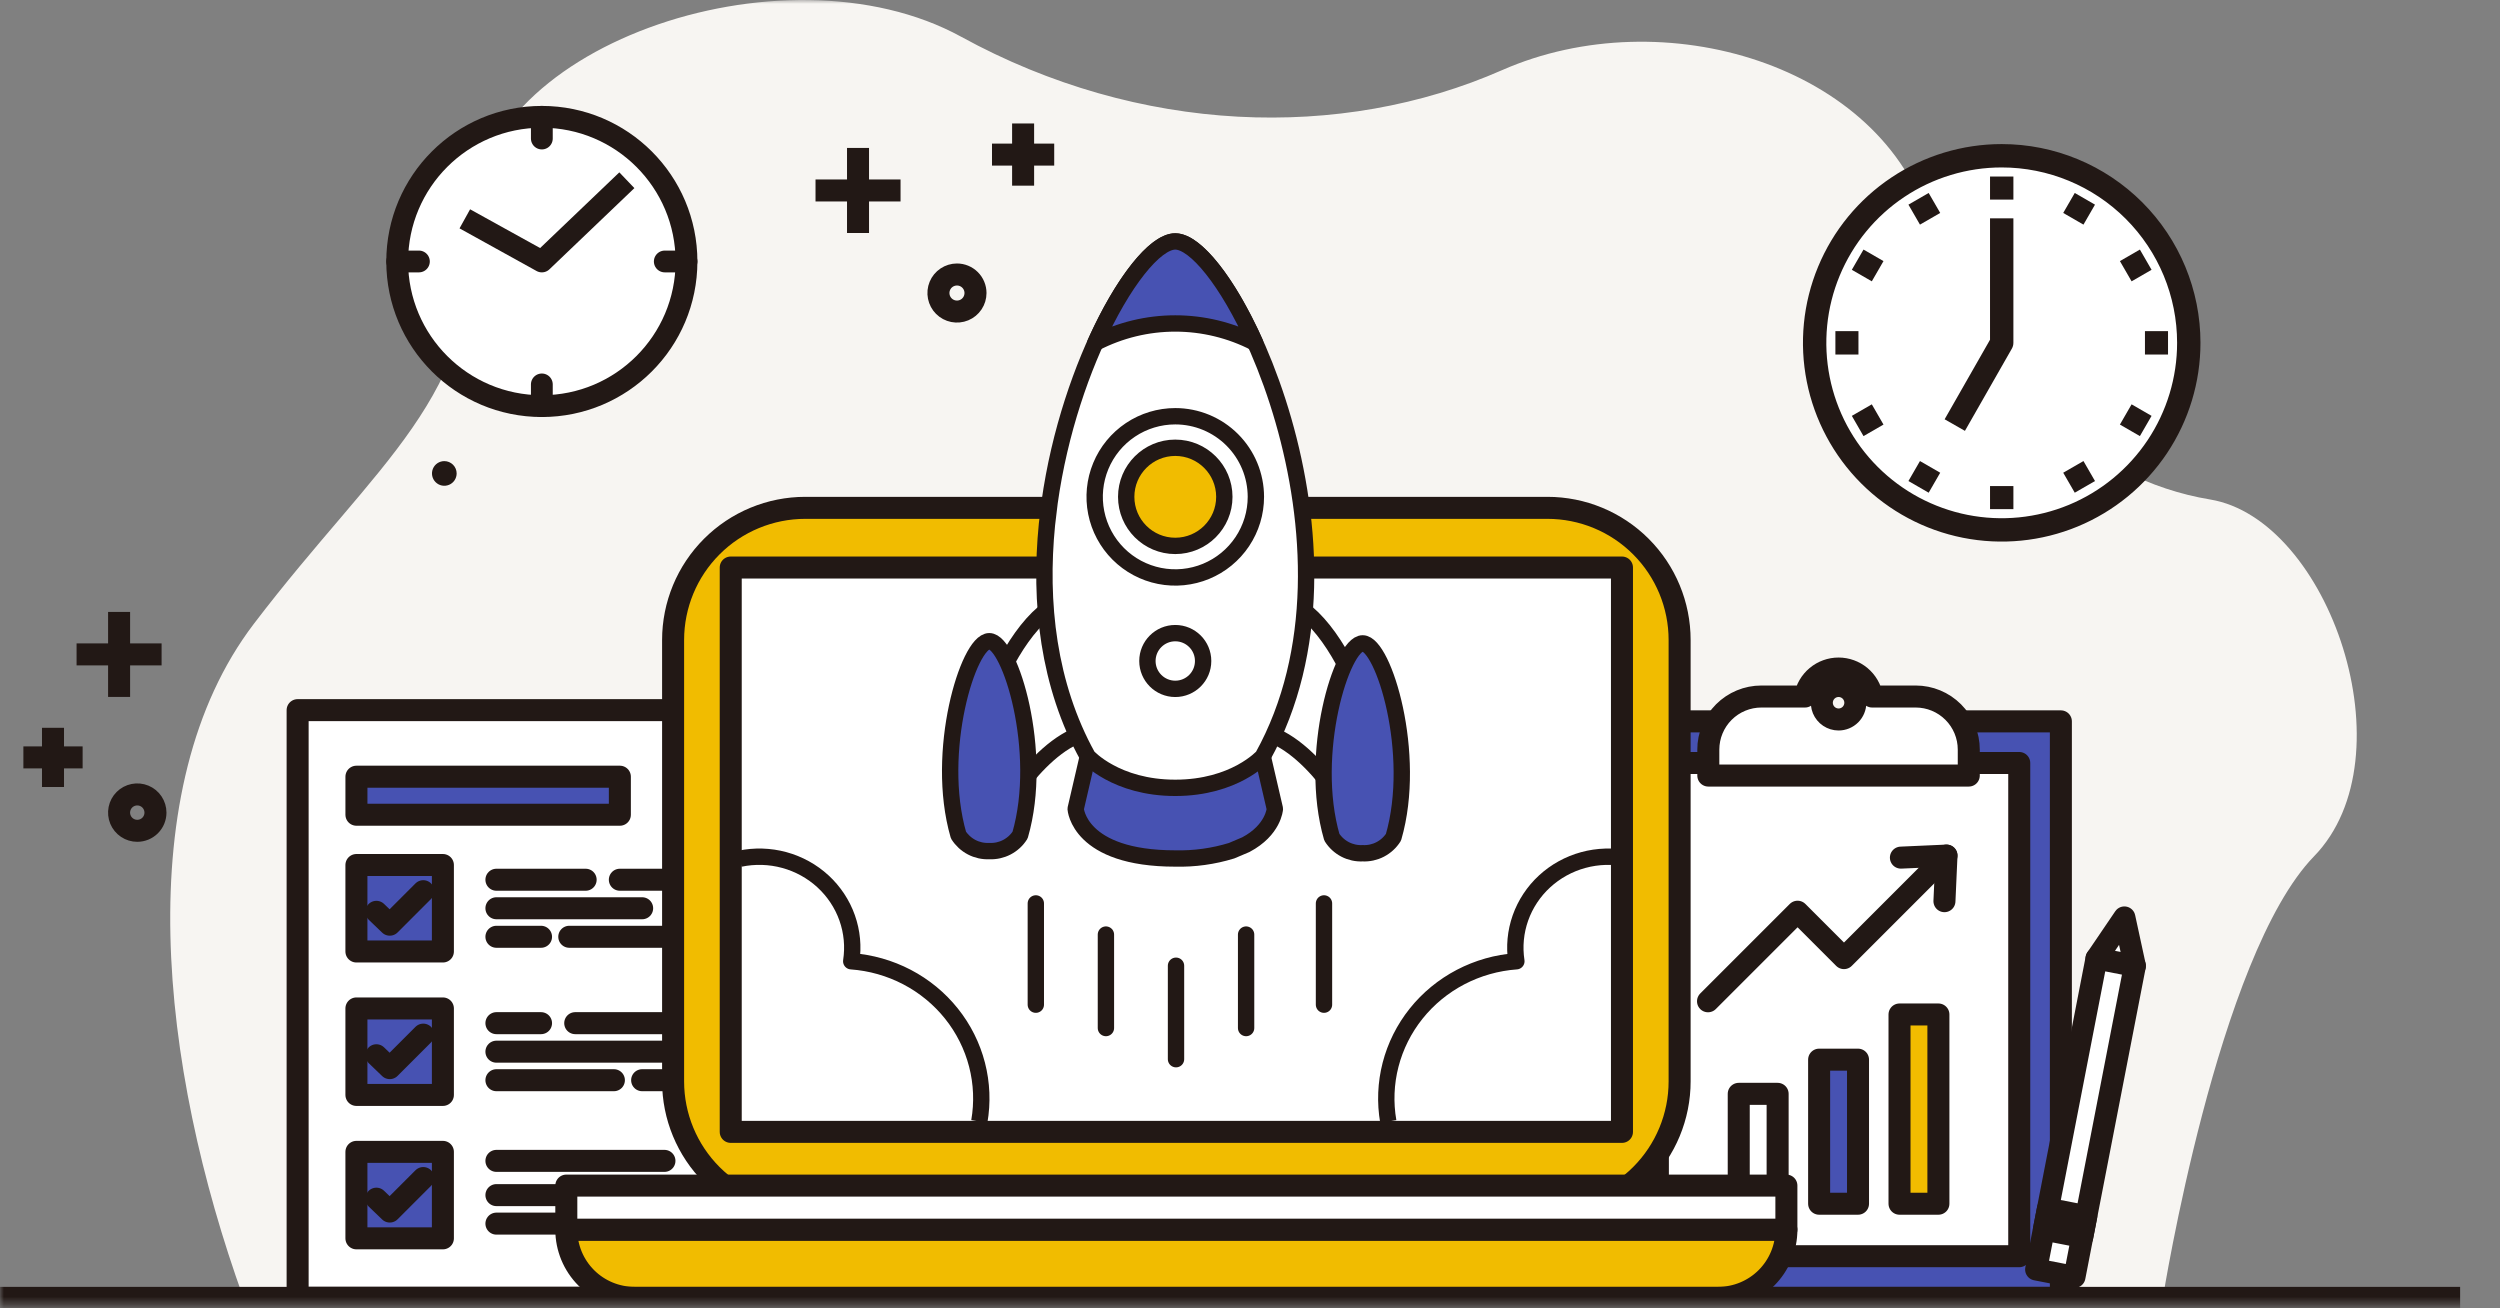<svg width="321" height="168" viewBox="0 0 321 168" fill="none" xmlns="http://www.w3.org/2000/svg">
<rect x="0" y="0" width="321" height="168" fill="#808080" stroke="none"/>
<mask id="mask0_48_4207" style="mask-type:luminance" maskUnits="userSpaceOnUse" x="0" y="0" width="321" height="168">
<path d="M320.694 0H0V167.583H320.694V0Z" fill="white"/>
</mask>
<g mask="url(#mask0_48_4207)">
<path d="M31.253 166.643C20.512 136.878 16.553 101.155 32.598 80.096C48.643 59.037 61.343 51.282 60.786 28.724C60.229 6.166 100.547 -7.823 123.412 4.718C146.277 17.259 172.157 18.118 192.864 9.007C213.571 -0.104 241.626 8.354 247.732 28.724C253.838 49.094 268.477 61.608 283.773 64.133C299.069 66.658 309.528 97.178 297.127 109.945C284.726 122.712 277.716 166.645 277.716 166.645L31.253 166.643Z" fill="#F7F5F2"/>
<path d="M96.405 100.949V166.631H38.215V91.183H86.64L96.405 100.949Z" fill="white"/>
<path d="M96.405 100.949V166.631H38.215V91.183H86.64L96.405 100.949Z" stroke="#221815" stroke-width="2.827" stroke-linecap="round" stroke-linejoin="round"/>
<path d="M96.405 100.949H86.639V91.183" stroke="#221815" stroke-width="2.827" stroke-linecap="round" stroke-linejoin="round"/>
<path d="M56.867 111.068H45.764V122.171H56.867V111.068Z" fill="#4752B2"/>
<path d="M56.867 111.068H45.764V122.171H56.867V111.068Z" stroke="#221815" stroke-width="2.827" stroke-linecap="round" stroke-linejoin="round"/>
<path d="M63.74 112.958H75.196" stroke="#221815" stroke-width="2.827" stroke-linecap="round" stroke-linejoin="round"/>
<path d="M79.588 112.958H85.316" stroke="#221815" stroke-width="2.827" stroke-linecap="round" stroke-linejoin="round"/>
<path d="M63.74 116.62H82.451" stroke="#221815" stroke-width="2.827" stroke-linecap="round" stroke-linejoin="round"/>
<path d="M63.74 120.282H69.468" stroke="#221815" stroke-width="2.827" stroke-linecap="round" stroke-linejoin="round"/>
<path d="M73.096 120.282H86.638" stroke="#221815" stroke-width="2.827" stroke-linecap="round" stroke-linejoin="round"/>
<path d="M48.328 117.078L50.047 118.73L54.347 114.43" stroke="#221815" stroke-width="2.827" stroke-linecap="round" stroke-linejoin="round"/>
<path d="M56.867 129.484H45.764V140.587H56.867V129.484Z" fill="#4752B2"/>
<path d="M56.867 129.484H45.764V140.587H56.867V129.484Z" stroke="#221815" stroke-width="2.827" stroke-linecap="round" stroke-linejoin="round"/>
<path d="M63.74 131.374H69.468" stroke="#221815" stroke-width="2.827" stroke-linecap="round" stroke-linejoin="round"/>
<path d="M73.859 131.374H85.315" stroke="#221815" stroke-width="2.827" stroke-linecap="round" stroke-linejoin="round"/>
<path d="M63.74 135.036H87.27" stroke="#221815" stroke-width="2.827" stroke-linecap="round" stroke-linejoin="round"/>
<path d="M63.74 138.698H78.823" stroke="#221815" stroke-width="2.827" stroke-linecap="round" stroke-linejoin="round"/>
<path d="M82.451 138.698H85.315" stroke="#221815" stroke-width="2.827" stroke-linecap="round" stroke-linejoin="round"/>
<path d="M48.328 135.495L50.047 137.147L54.347 132.847" stroke="#221815" stroke-width="2.827" stroke-linecap="round" stroke-linejoin="round"/>
<path d="M56.867 147.9H45.764V159.003H56.867V147.9Z" fill="#4752B2"/>
<path d="M56.867 147.9H45.764V159.003H56.867V147.9Z" stroke="#221815" stroke-width="2.827" stroke-linecap="round" stroke-linejoin="round"/>
<path d="M63.74 149.057H85.315" stroke="#221815" stroke-width="2.827" stroke-linecap="round" stroke-linejoin="round"/>
<path d="M63.74 153.452H80.542" stroke="#221815" stroke-width="2.827" stroke-linecap="round" stroke-linejoin="round"/>
<path d="M63.74 157.113H75.96" stroke="#221815" stroke-width="2.827" stroke-linecap="round" stroke-linejoin="round"/>
<path d="M79.588 157.113H86.638" stroke="#221815" stroke-width="2.827" stroke-linecap="round" stroke-linejoin="round"/>
<path d="M48.328 153.909L50.047 155.561L54.347 151.261" stroke="#221815" stroke-width="2.827" stroke-linecap="round" stroke-linejoin="round"/>
<path d="M79.59 99.728H45.766V104.611H79.59V99.728Z" fill="#4752B2"/>
<path d="M79.59 99.728H45.766V104.611H79.59V99.728Z" stroke="#221815" stroke-width="2.827" stroke-linecap="round" stroke-linejoin="round"/>
<path d="M264.616 92.623H207.527V166.643H264.616V92.623Z" fill="#4752B2"/>
<path d="M264.616 92.623H207.527V166.643H264.616V92.623Z" stroke="#221815" stroke-width="2.827" stroke-linecap="round" stroke-linejoin="round"/>
<path d="M259.271 97.968H212.871V161.298H259.271V97.968Z" fill="white"/>
<path d="M259.271 97.968H212.871V161.298H259.271V97.968Z" stroke="#221815" stroke-width="2.827" stroke-linecap="round" stroke-linejoin="round"/>
<path d="M245.98 89.433H240.38C240.195 88.425 239.663 87.513 238.876 86.857C238.089 86.201 237.096 85.841 236.071 85.841C235.046 85.841 234.054 86.201 233.267 86.857C232.479 87.513 231.947 88.425 231.763 89.433H226.163C224.355 89.433 222.622 90.151 221.344 91.429C220.066 92.707 219.348 94.44 219.348 96.248V99.582H252.79V96.248C252.79 94.44 252.072 92.707 250.794 91.429C249.516 90.151 247.782 89.433 245.975 89.433M236.069 92.382C235.643 92.382 235.227 92.256 234.874 92.019C234.52 91.783 234.244 91.447 234.081 91.054C233.919 90.661 233.876 90.228 233.959 89.811C234.042 89.394 234.247 89.011 234.548 88.71C234.848 88.409 235.232 88.204 235.649 88.121C236.066 88.038 236.499 88.081 236.892 88.244C237.285 88.406 237.621 88.682 237.857 89.036C238.094 89.39 238.22 89.805 238.22 90.231C238.22 90.513 238.164 90.793 238.056 91.054C237.948 91.315 237.789 91.552 237.59 91.752C237.39 91.952 237.153 92.11 236.892 92.218C236.631 92.326 236.351 92.382 236.069 92.382Z" fill="white"/>
<path d="M245.98 89.433H240.38C240.195 88.425 239.663 87.513 238.876 86.857C238.089 86.201 237.096 85.841 236.071 85.841C235.046 85.841 234.054 86.201 233.267 86.857C232.479 87.513 231.947 88.425 231.763 89.433H226.163C224.355 89.433 222.622 90.151 221.344 91.429C220.066 92.707 219.348 94.44 219.348 96.248V99.582H252.79V96.248C252.79 94.441 252.072 92.709 250.795 91.431C249.518 90.153 247.786 89.434 245.98 89.433ZM236.074 92.382C235.648 92.382 235.232 92.256 234.879 92.019C234.525 91.783 234.249 91.447 234.086 91.054C233.924 90.661 233.881 90.228 233.964 89.811C234.047 89.394 234.252 89.011 234.553 88.71C234.853 88.409 235.237 88.204 235.654 88.121C236.071 88.038 236.504 88.081 236.897 88.244C237.29 88.406 237.626 88.682 237.862 89.036C238.099 89.39 238.225 89.805 238.225 90.231C238.225 90.801 237.998 91.349 237.595 91.752C237.191 92.155 236.644 92.382 236.074 92.382Z" stroke="#221815" stroke-width="2.827" stroke-linecap="round" stroke-linejoin="round"/>
<path d="M219.309 128.564L230.809 117.064L236.766 123.021L249.929 109.857" stroke="#221815" stroke-width="2.827" stroke-linecap="round" stroke-linejoin="round"/>
<path d="M244.076 110.119L249.928 109.858L249.667 115.711" stroke="#221815" stroke-width="2.827" stroke-linecap="round" stroke-linejoin="round"/>
<path d="M228.247 140.449H223.254V154.557H228.247V140.449Z" fill="white"/>
<path d="M228.247 140.449H223.254V154.557H228.247V140.449Z" stroke="#221815" stroke-width="2.827" stroke-linecap="round" stroke-linejoin="round"/>
<path d="M238.569 136.06H233.576V154.557H238.569V136.06Z" fill="#4752B2"/>
<path d="M238.569 136.06H233.576V154.557H238.569V136.06Z" stroke="#221815" stroke-width="2.827" stroke-linecap="round" stroke-linejoin="round"/>
<path d="M248.891 130.26H243.898V154.557H248.891V130.26Z" fill="#F1BC00"/>
<path d="M248.891 130.26H243.898V154.557H248.891V130.26Z" stroke="#221815" stroke-width="2.827" stroke-linecap="round" stroke-linejoin="round"/>
<path d="M269.193 123.066L272.77 117.799L274.117 124.022" fill="white"/>
<path d="M269.193 123.066L272.77 117.799L274.117 124.022" stroke="#221815" stroke-width="2.827" stroke-linecap="round" stroke-linejoin="round"/>
<path d="M269.193 123.067L261.439 163L266.363 163.956L274.117 124.023L269.193 123.067Z" fill="white"/>
<path d="M269.193 123.067L261.439 163L266.363 163.956L274.117 124.023L269.193 123.067Z" stroke="#221815" stroke-width="2.827" stroke-linecap="round" stroke-linejoin="round"/>
<path d="M262.955 155.204L262.438 157.871L267.362 158.827L267.879 156.16L262.955 155.204Z" fill="white"/>
<path d="M262.955 155.204L262.438 157.871L267.362 158.827L267.879 156.16L262.955 155.204Z" stroke="#221815" stroke-width="2.827" stroke-linecap="round" stroke-linejoin="round"/>
<path d="M103.399 65.207H198.689C203.191 65.207 207.508 66.995 210.691 70.179C213.874 73.362 215.663 77.679 215.663 82.181V138.849C215.663 143.351 213.874 147.668 210.691 150.851C207.508 154.035 203.191 155.823 198.689 155.823H103.399C98.897 155.823 94.58 154.035 91.397 150.852C88.214 147.669 86.426 143.352 86.426 138.85V82.18C86.426 77.678 88.214 73.361 91.397 70.178C94.58 66.995 98.897 65.207 103.399 65.207Z" fill="#F1BC00"/>
<path d="M103.399 65.207H198.689C203.191 65.207 207.508 66.995 210.691 70.179C213.874 73.362 215.663 77.679 215.663 82.181V138.849C215.663 143.351 213.874 147.668 210.691 150.851C207.508 154.035 203.191 155.823 198.689 155.823H103.399C98.897 155.823 94.58 154.035 91.397 150.852C88.214 147.669 86.426 143.352 86.426 138.85V82.18C86.426 77.678 88.214 73.361 91.397 70.178C94.58 66.995 98.897 65.207 103.399 65.207Z" stroke="#221815" stroke-width="2.827" stroke-linejoin="round"/>
<path d="M208.261 72.872H93.826V145.333H208.261V72.872Z" fill="white"/>
<path d="M208.261 72.872H93.826V145.333H208.261V72.872Z" stroke="#221815" stroke-width="2.827" stroke-linejoin="round"/>
<path d="M220.621 166.643C222.942 166.643 225.168 165.72 226.809 164.079C228.45 162.438 229.373 160.212 229.373 157.891H72.715C72.715 160.212 73.637 162.438 75.278 164.079C76.92 165.721 79.146 166.643 81.467 166.643H220.621Z" fill="#F1BC00"/>
<path d="M220.621 166.643C222.942 166.643 225.168 165.72 226.809 164.079C228.45 162.438 229.373 160.212 229.373 157.891H72.715C72.715 160.212 73.637 162.438 75.278 164.079C76.92 165.721 79.146 166.643 81.467 166.643H220.621Z" stroke="#221815" stroke-width="2.827" stroke-linejoin="round"/>
<path d="M229.372 152.23H72.715V157.891H229.372V152.23Z" fill="white"/>
<path d="M229.372 152.23H72.715V157.891H229.372V152.23Z" stroke="#221815" stroke-width="2.827" stroke-linejoin="round"/>
<path d="M106.564 76.634C106.622 77.546 106.756 78.451 106.964 79.341Z" fill="white"/>
<path d="M0 166.643H315.88" stroke="#221815" stroke-width="2.827" stroke-linejoin="round"/>
<path d="M127.373 19.849H135.361" stroke="#221815" stroke-width="2.827" stroke-linejoin="round"/>
<path d="M131.367 15.855V23.843" stroke="#221815" stroke-width="2.827" stroke-linejoin="round"/>
<path d="M104.713 24.455H115.63" stroke="#221815" stroke-width="2.827" stroke-linejoin="round"/>
<path d="M110.17 18.996V29.913" stroke="#221815" stroke-width="2.827" stroke-linejoin="round"/>
<path d="M6.805 93.447V101.054" stroke="#221815" stroke-width="2.827" stroke-linejoin="round"/>
<path d="M10.609 97.25H3.002" stroke="#221815" stroke-width="2.827" stroke-linejoin="round"/>
<path d="M15.291 78.57V89.487" stroke="#221815" stroke-width="2.827" stroke-linejoin="round"/>
<path d="M20.749 84.028H9.832" stroke="#221815" stroke-width="2.827" stroke-linejoin="round"/>
<path d="M125.254 37.625C125.254 38.096 125.115 38.556 124.853 38.947C124.592 39.339 124.22 39.644 123.785 39.824C123.35 40.004 122.871 40.051 122.41 39.959C121.948 39.867 121.524 39.641 121.191 39.308C120.858 38.975 120.632 38.551 120.54 38.089C120.448 37.627 120.495 37.149 120.675 36.714C120.855 36.279 121.16 35.907 121.552 35.646C121.943 35.385 122.403 35.245 122.874 35.245C123.505 35.245 124.111 35.496 124.557 35.942C125.003 36.388 125.254 36.994 125.254 37.625Z" stroke="#221815" stroke-width="2.827" stroke-linejoin="round"/>
<path d="M17.625 106.676C17.163 106.676 16.711 106.539 16.327 106.282C15.943 106.026 15.644 105.661 15.467 105.234C15.29 104.807 15.244 104.337 15.334 103.884C15.424 103.431 15.647 103.015 15.973 102.688C16.3 102.361 16.716 102.139 17.169 102.049C17.622 101.959 18.092 102.005 18.519 102.182C18.946 102.359 19.311 102.658 19.567 103.042C19.824 103.426 19.961 103.878 19.961 104.34C19.961 104.647 19.901 104.95 19.783 105.234C19.666 105.517 19.494 105.775 19.277 105.992C19.06 106.209 18.802 106.381 18.519 106.498C18.236 106.615 17.932 106.676 17.625 106.676Z" stroke="#221815" stroke-width="2.827" stroke-linejoin="round"/>
<path d="M58.633 60.79C58.633 61.103 58.54 61.409 58.366 61.669C58.192 61.93 57.945 62.133 57.656 62.252C57.366 62.372 57.048 62.404 56.741 62.343C56.434 62.282 56.152 62.131 55.931 61.909C55.709 61.688 55.558 61.406 55.497 61.099C55.436 60.792 55.468 60.474 55.587 60.184C55.707 59.895 55.91 59.648 56.17 59.474C56.431 59.3 56.737 59.207 57.05 59.207C57.47 59.207 57.872 59.374 58.169 59.671C58.466 59.968 58.633 60.37 58.633 60.79Z" fill="#221815"/>
<path d="M88.146 33.576C88.146 37.249 87.057 40.84 85.016 43.895C82.975 46.949 80.074 49.329 76.681 50.735C73.287 52.141 69.552 52.509 65.95 51.792C62.347 51.075 59.037 49.306 56.44 46.709C53.842 44.111 52.074 40.802 51.357 37.199C50.64 33.596 51.008 29.862 52.414 26.468C53.819 23.075 56.2 20.174 59.254 18.133C62.309 16.092 65.9 15.003 69.573 15.003C74.499 15.003 79.223 16.96 82.706 20.443C86.189 23.926 88.146 28.65 88.146 33.576Z" fill="white"/>
<path d="M69.573 52.146C79.831 52.146 88.146 43.831 88.146 33.573C88.146 23.315 79.831 15 69.573 15C59.315 15 51 23.315 51 33.573C51 43.831 59.315 52.146 69.573 52.146Z" stroke="#221815" stroke-width="2.8" stroke-linejoin="round"/>
<path d="M80.488 23.142L69.573 33.573L59.682 28.098" stroke="#221815" stroke-width="2.8" stroke-linejoin="round"/>
<path d="M69.572 15V17.787" stroke="#221815" stroke-width="2.8" stroke-linecap="round" stroke-linejoin="round"/>
<path d="M88.146 33.573H85.359" stroke="#221815" stroke-width="2.8" stroke-linecap="round" stroke-linejoin="round"/>
<path d="M69.572 52.146V49.359" stroke="#221815" stroke-width="2.8" stroke-linecap="round" stroke-linejoin="round"/>
<path d="M51 33.573H53.787" stroke="#221815" stroke-width="2.8" stroke-linecap="round" stroke-linejoin="round"/>
<path d="M281.04 44.02C281.04 48.771 279.631 53.415 276.992 57.365C274.353 61.315 270.601 64.394 266.212 66.212C261.823 68.03 256.993 68.505 252.334 67.579C247.675 66.652 243.395 64.364 240.035 61.005C236.676 57.645 234.388 53.365 233.462 48.706C232.535 44.047 233.01 39.217 234.828 34.828C236.646 30.439 239.725 26.687 243.675 24.048C247.625 21.409 252.269 20 257.02 20C263.391 20 269.5 22.531 274.005 27.035C278.509 31.54 281.04 37.65 281.04 44.02Z" fill="white"/>
<path d="M281.04 44.02C281.04 48.771 279.631 53.415 276.992 57.365C274.353 61.315 270.601 64.394 266.212 66.212C261.823 68.03 256.993 68.505 252.334 67.579C247.675 66.652 243.395 64.364 240.035 61.005C236.676 57.645 234.388 53.365 233.462 48.706C232.535 44.047 233.01 39.217 234.828 34.828C236.646 30.439 239.725 26.687 243.675 24.048C247.625 21.409 252.269 20 257.02 20C263.391 20 269.5 22.531 274.005 27.035C278.509 31.54 281.04 37.65 281.04 44.02Z" stroke="#221815" stroke-width="3" stroke-linejoin="round"/>
<path d="M257.02 22.666V25.628" stroke="#221815" stroke-width="3" stroke-linejoin="round"/>
<path d="M267.698 25.527L266.217 28.092" stroke="#221815" stroke-width="3" stroke-linejoin="round"/>
<path d="M275.512 33.343L272.947 34.824" stroke="#221815" stroke-width="3" stroke-linejoin="round"/>
<path d="M278.374 44.02H275.412" stroke="#221815" stroke-width="3" stroke-linejoin="round"/>
<path d="M275.512 54.697L272.947 53.216" stroke="#221815" stroke-width="3" stroke-linejoin="round"/>
<path d="M267.698 62.514L266.217 59.949" stroke="#221815" stroke-width="3" stroke-linejoin="round"/>
<path d="M257.02 65.374V62.412" stroke="#221815" stroke-width="3" stroke-linejoin="round"/>
<path d="M246.342 62.514L247.823 59.949" stroke="#221815" stroke-width="3" stroke-linejoin="round"/>
<path d="M238.525 54.697L241.09 53.216" stroke="#221815" stroke-width="3" stroke-linejoin="round"/>
<path d="M235.664 44.02H238.626" stroke="#221815" stroke-width="3" stroke-linejoin="round"/>
<path d="M238.525 33.343L241.09 34.824" stroke="#221815" stroke-width="3" stroke-linejoin="round"/>
<path d="M246.342 25.527L247.823 28.092" stroke="#221815" stroke-width="3" stroke-linejoin="round"/>
<path d="M257.019 28.031V44.02L250.994 54.579" stroke="#221815" stroke-width="3" stroke-linejoin="round"/>
<path d="M137.111 76.959C132.82 78.125 129.061 84.303 126.842 90.344L127.908 105.499C127.908 105.499 133.698 94.583 140.556 93.841L137.111 76.959Z" stroke="#221815" stroke-width="2.099" stroke-linejoin="round"/>
<path d="M127.024 109.28C127.807 109.317 128.585 109.146 129.28 108.785C129.975 108.423 130.562 107.885 130.981 107.223C134.081 96.529 129.7 82.332 127.024 82.332C124.348 82.332 119.965 96.532 123.067 107.223C123.487 107.885 124.074 108.423 124.769 108.785C125.464 109.146 126.242 109.317 127.024 109.28Z" fill="#4752B2"/>
<path d="M127.024 109.28C127.807 109.317 128.585 109.146 129.28 108.785C129.975 108.423 130.562 107.885 130.981 107.223C134.081 96.529 129.7 82.332 127.024 82.332C124.348 82.332 119.965 96.532 123.067 107.223C123.487 107.885 124.074 108.423 124.769 108.785C125.464 109.146 126.242 109.317 127.024 109.28Z" stroke="#221815" stroke-width="2.099" stroke-linejoin="round"/>
<path d="M164.697 76.959C168.989 78.125 172.747 84.303 174.966 90.344L173.9 105.499C173.9 105.499 168.11 94.583 161.252 93.841L164.697 76.959Z" stroke="#221815" stroke-width="2.099" stroke-linejoin="round"/>
<path d="M174.967 109.558C174.184 109.595 173.406 109.424 172.711 109.063C172.016 108.701 171.429 108.162 171.01 107.501C167.91 96.807 172.291 82.61 174.967 82.61C177.643 82.61 182.026 96.81 178.924 107.501C178.504 108.162 177.917 108.701 177.222 109.063C176.527 109.424 175.749 109.595 174.967 109.558Z" fill="#4752B2"/>
<path d="M174.967 109.558C174.184 109.595 173.406 109.424 172.711 109.063C172.016 108.701 171.429 108.162 171.01 107.501C167.91 96.807 172.291 82.61 174.967 82.61C177.643 82.61 182.026 96.81 178.924 107.501C178.504 108.162 177.917 108.701 177.222 109.063C176.527 109.424 175.749 109.595 174.967 109.558Z" stroke="#221815" stroke-width="2.099" stroke-linejoin="round"/>
<path d="M158.136 109.231C155.796 109.951 153.354 110.289 150.906 110.231C138.506 110.231 138.115 103.855 138.115 103.855L139.673 97.137H162.136L163.694 103.855C163.694 103.855 163.527 106.57 159.965 108.455L158.136 109.231Z" fill="#4752B2"/>
<path d="M158.136 109.231C155.796 109.951 153.354 110.289 150.906 110.231C138.506 110.231 138.115 103.855 138.115 103.855L139.673 97.137H162.136L163.694 103.855C163.694 103.855 163.527 106.57 159.965 108.455L158.136 109.231Z" stroke="#221815" stroke-width="2.099" stroke-linejoin="round"/>
<path d="M134.431 67.325C133.436 77.325 134.574 87.946 139.67 97.134C139.67 97.134 143.27 101.158 150.903 101.158C158.536 101.158 162.138 97.137 162.138 97.137C177.072 70.211 158.015 31.003 150.904 31.003C146.449 31.003 137.304 46.395 134.768 64.515L134.431 67.325Z" fill="white"/>
<path d="M134.431 67.325C133.436 77.325 134.574 87.946 139.67 97.134C139.67 97.134 143.27 101.158 150.903 101.158C158.536 101.158 162.138 97.137 162.138 97.137C177.072 70.211 158.015 31.003 150.904 31.003C146.449 31.003 137.304 46.395 134.768 64.515L134.431 67.325Z" stroke="#221815" stroke-width="2.099" stroke-linejoin="round"/>
<path d="M161.255 63.792C161.255 65.84 160.649 67.841 159.512 69.543C158.376 71.246 156.759 72.573 154.868 73.357C152.977 74.141 150.896 74.347 148.888 73.948C146.88 73.549 145.035 72.564 143.588 71.116C142.14 69.669 141.154 67.825 140.754 65.817C140.354 63.809 140.559 61.728 141.342 59.836C142.125 57.945 143.452 56.328 145.154 55.191C146.856 54.053 148.857 53.446 150.905 53.446C152.264 53.446 153.61 53.714 154.865 54.234C156.121 54.754 157.262 55.516 158.223 56.477C159.184 57.438 159.947 58.579 160.467 59.835C160.987 61.09 161.255 62.436 161.255 63.795" fill="white"/>
<path d="M161.255 63.792C161.255 65.84 160.649 67.841 159.512 69.543C158.376 71.246 156.759 72.573 154.868 73.357C152.977 74.141 150.896 74.347 148.888 73.948C146.88 73.549 145.035 72.564 143.588 71.116C142.14 69.669 141.154 67.825 140.754 65.817C140.354 63.809 140.559 61.728 141.342 59.836C142.125 57.945 143.452 56.328 145.154 55.191C146.856 54.053 148.857 53.446 150.905 53.446C153.649 53.446 156.281 54.536 158.222 56.476C160.163 58.416 161.254 61.048 161.255 63.792Z" stroke="#221815" stroke-width="2.099" stroke-linejoin="round"/>
<path d="M157.204 63.793C157.204 65.039 156.834 66.257 156.142 67.293C155.45 68.329 154.466 69.137 153.314 69.614C152.163 70.09 150.897 70.215 149.674 69.972C148.452 69.729 147.33 69.129 146.449 68.248C145.568 67.367 144.968 66.244 144.725 65.022C144.481 63.8 144.606 62.533 145.083 61.382C145.56 60.231 146.367 59.247 147.403 58.555C148.439 57.863 149.657 57.493 150.904 57.493C152.574 57.493 154.177 58.157 155.358 59.338C156.54 60.52 157.204 62.122 157.204 63.793Z" fill="#F1BC00"/>
<path d="M150.904 70.093C154.383 70.093 157.204 67.273 157.204 63.793C157.204 60.314 154.383 57.493 150.904 57.493C147.424 57.493 144.604 60.314 144.604 63.793C144.604 67.273 147.424 70.093 150.904 70.093Z" stroke="#221815" stroke-width="2.099" stroke-linejoin="round"/>
<path d="M154.482 84.87C154.482 85.577 154.272 86.269 153.879 86.857C153.486 87.445 152.928 87.904 152.274 88.175C151.62 88.445 150.901 88.516 150.207 88.378C149.513 88.24 148.876 87.9 148.376 87.399C147.876 86.899 147.535 86.262 147.397 85.568C147.259 84.874 147.33 84.155 147.6 83.501C147.871 82.847 148.33 82.289 148.918 81.896C149.506 81.503 150.198 81.293 150.905 81.293C151.854 81.293 152.764 81.67 153.434 82.341C154.105 83.011 154.482 83.921 154.482 84.87Z" fill="white"/>
<path d="M150.905 88.449C152.881 88.449 154.482 86.847 154.482 84.872C154.482 82.896 152.881 81.295 150.905 81.295C148.93 81.295 147.328 82.896 147.328 84.872C147.328 86.847 148.93 88.449 150.905 88.449Z" stroke="#221815" stroke-width="2.099" stroke-linejoin="round"/>
<path d="M161.165 44.025C157.635 36.163 153.483 31 150.903 31C148.323 31 144.173 36.163 140.641 44.025C143.813 42.388 147.332 41.533 150.902 41.533C154.472 41.533 157.991 42.388 161.164 44.025" fill="#4752B2"/>
<path d="M161.165 44.025C157.635 36.163 153.483 31 150.903 31C148.323 31 144.173 36.163 140.641 44.025C143.813 42.388 147.332 41.533 150.902 41.533C154.472 41.533 157.991 42.388 161.164 44.025H161.165Z" stroke="#221815" stroke-width="2.099" stroke-linejoin="round"/>
</g>
<path d="M133 116V129" stroke="#221815" stroke-width="2.099" stroke-linecap="round" stroke-linejoin="round"/>
<path d="M142 120V132" stroke="#221815" stroke-width="2.099" stroke-linecap="round" stroke-linejoin="round"/>
<path d="M151 124V136" stroke="#221815" stroke-width="2.099" stroke-linecap="round" stroke-linejoin="round"/>
<path d="M160 120V132" stroke="#221815" stroke-width="2.099" stroke-linecap="round" stroke-linejoin="round"/>
<path d="M170 116V129" stroke="#221815" stroke-width="2.099" stroke-linecap="round" stroke-linejoin="round"/>
<path d="M125.744 144C126.166 141.575 126.066 139.09 125.45 136.705C124.834 134.32 123.716 132.087 122.168 130.15C120.62 128.213 118.675 126.614 116.459 125.455C114.243 124.297 111.804 123.605 109.298 123.424C109.586 121.555 109.407 119.646 108.776 117.86C108.144 116.074 107.08 114.465 105.674 113.17C104.268 111.876 102.562 110.935 100.703 110.428C98.844 109.921 96.887 109.864 95 110.26" stroke="#221815" stroke-width="2.099" stroke-linejoin="round"/>
<path d="M178.256 144C177.834 141.575 177.934 139.09 178.55 136.705C179.166 134.32 180.284 132.087 181.832 130.15C183.38 128.213 185.325 126.614 187.541 125.455C189.757 124.297 192.196 123.605 194.702 123.424C194.414 121.555 194.593 119.646 195.224 117.86C195.856 116.074 196.92 114.465 198.326 113.17C199.732 111.876 201.438 110.935 203.297 110.428C205.156 109.921 207.113 109.864 209 110.26" stroke="#221815" stroke-width="2.099" stroke-linejoin="round"/>
</svg>
